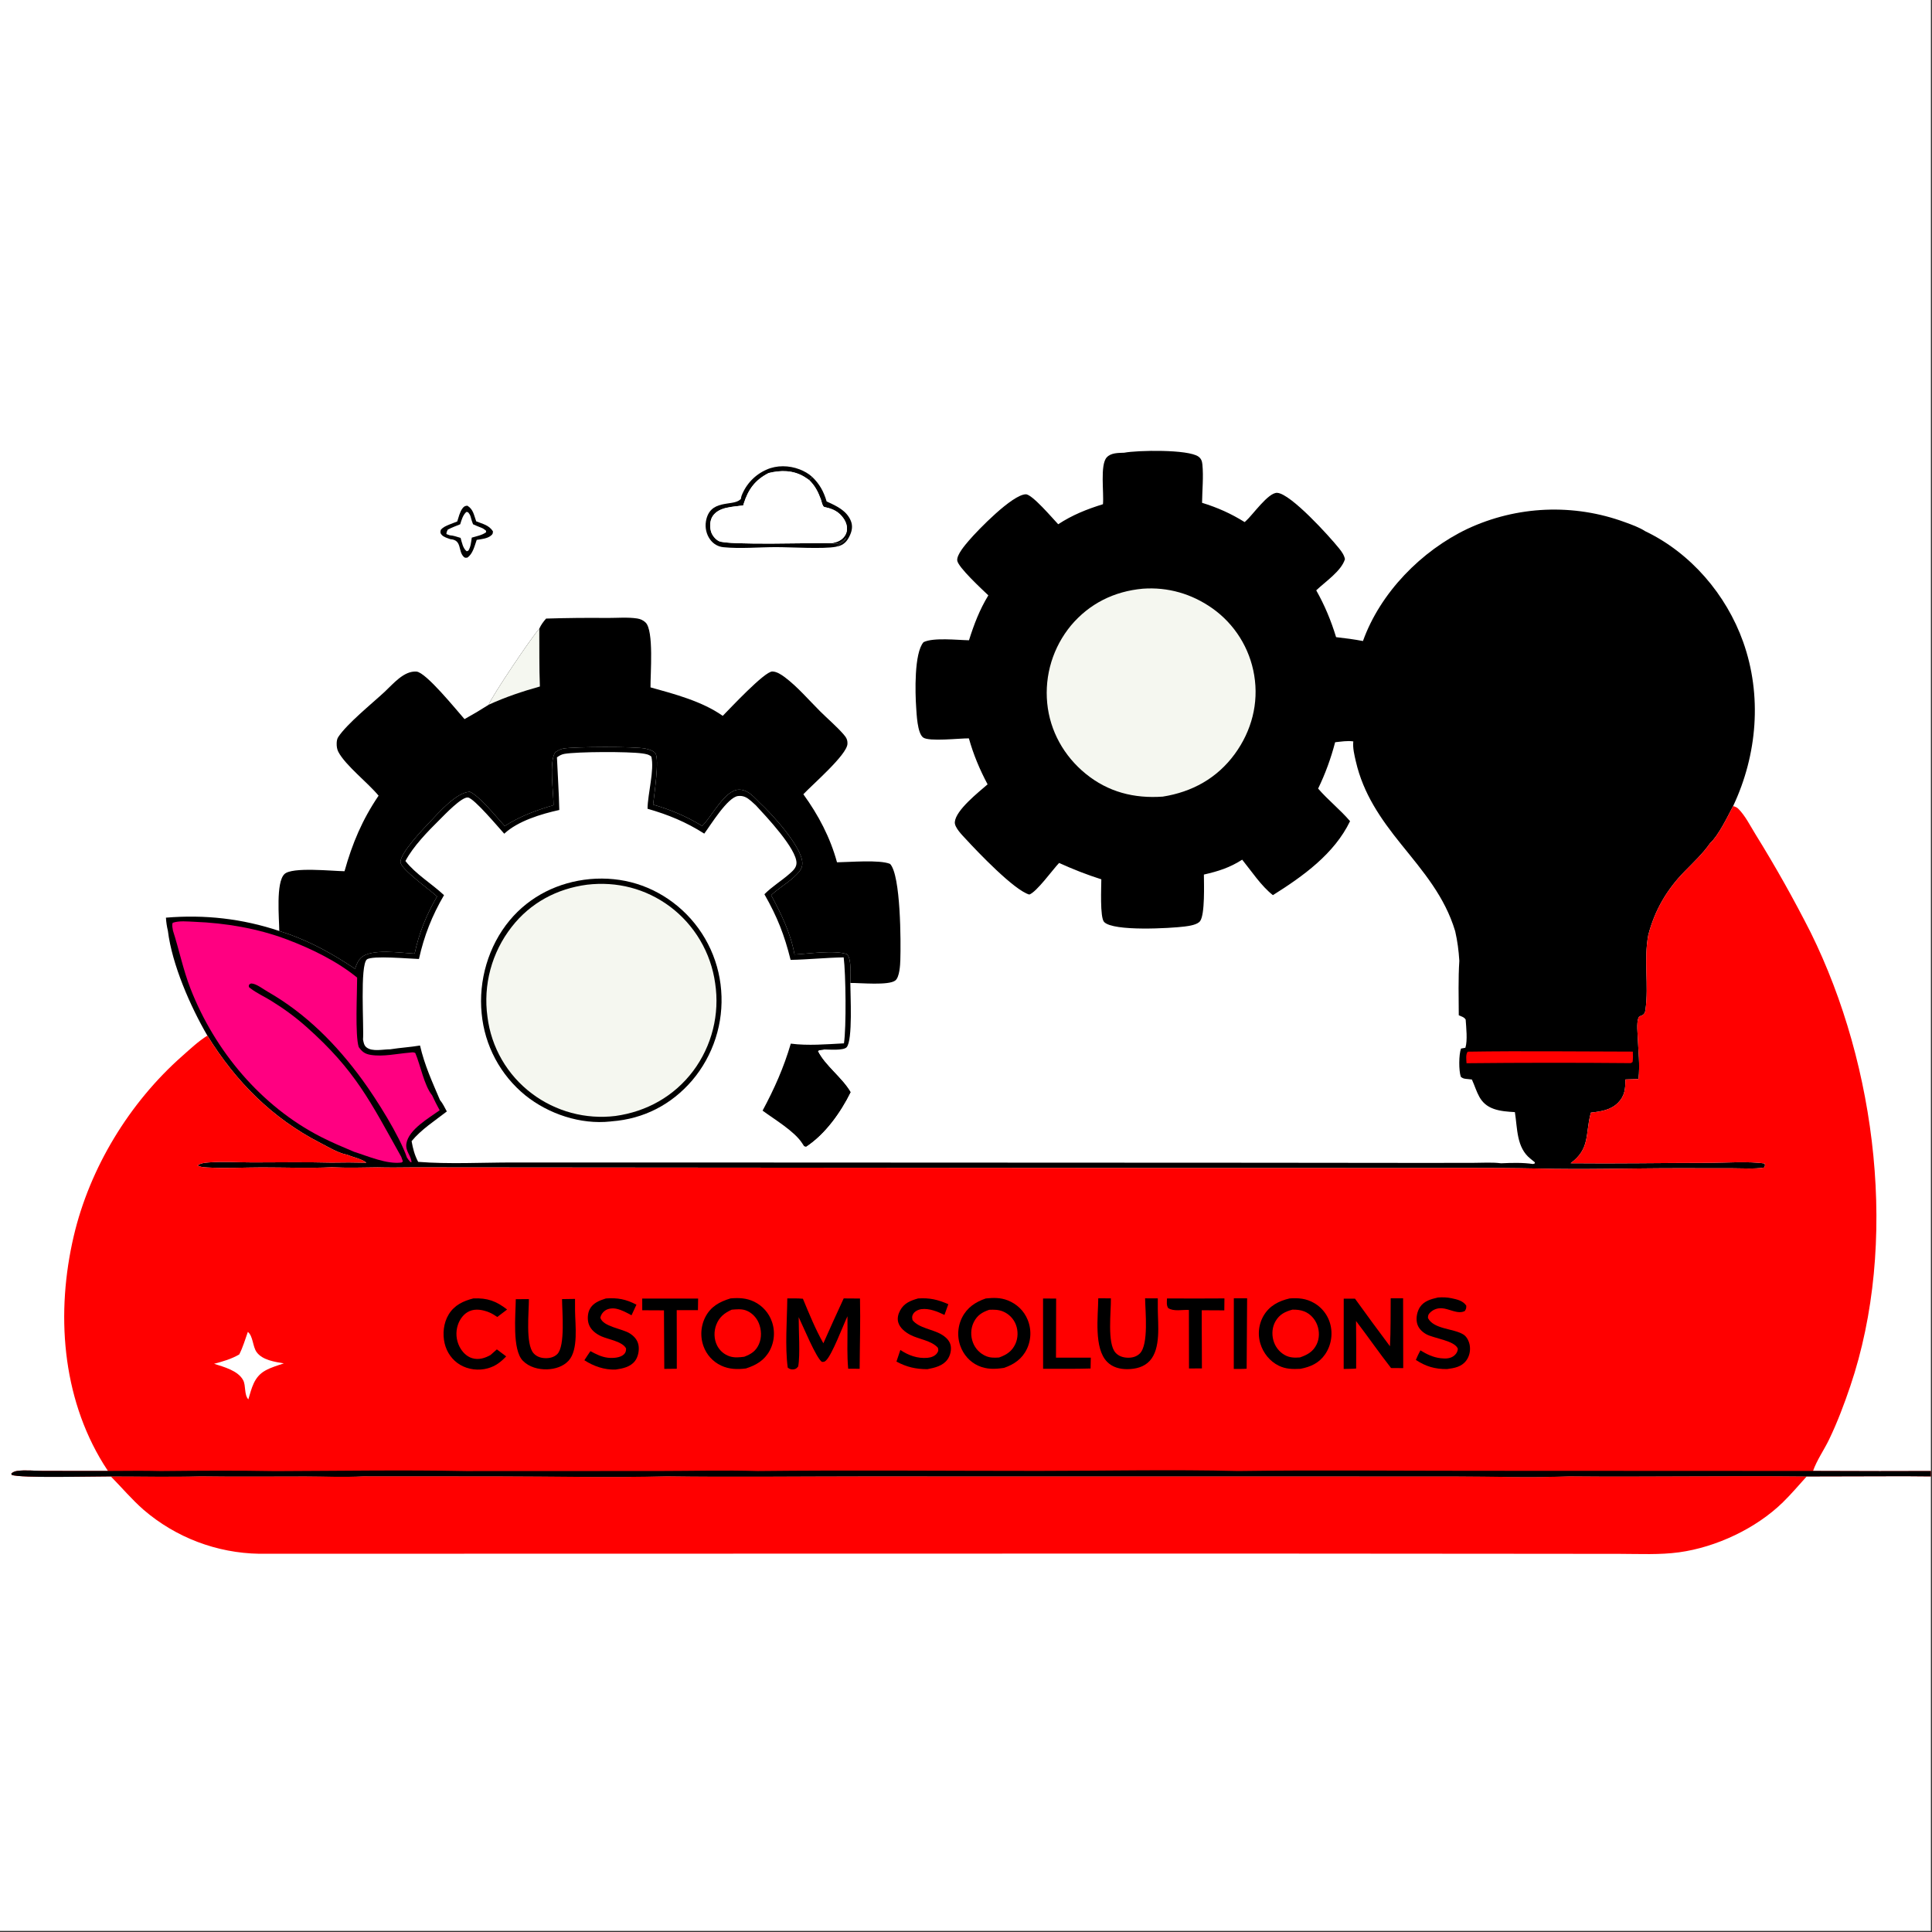 <?xml version="1.0" encoding="utf-8" ?>
<svg xmlns="http://www.w3.org/2000/svg" xmlns:xlink="http://www.w3.org/1999/xlink" width="250" height="250">
	<rect width="100%" height="100%" fill="#333333" stroke="none"/>
	<path fill="white" transform="scale(0.244 0.244)" d="M0 0L1024 0L1024 780.127L1024 782.967L1024 1024L0 1024L0 0Z"/>
	<path transform="scale(0.244 0.244)" d="M430.706 252.895C434.678 256.726 436.83 260.642 438.374 265.921C438.543 266.001 438.71 266.084 438.88 266.161C443.765 268.388 449.043 270.86 451.225 276.238C452.282 278.846 451.896 281.346 450.75 283.85C449.568 286.432 448.156 288.396 445.415 289.409C444.712 289.668 444.005 289.856 443.265 289.973C445.118 288.723 448.009 287.181 448.903 285.101C448.193 285.843 447.456 286.508 446.623 287.109C445.193 288.14 444.028 288.601 442.234 288.25C441.905 288.185 441.579 288.106 441.252 288.034C442.813 287.69 444.35 287.329 445.71 286.443C447.407 285.337 448.686 283.663 449.065 281.652C449.5 279.341 448.718 276.952 447.428 275.043C445.075 271.565 441.94 269.911 437.92 269.06C437.224 268.94 436.856 268.882 436.469 268.217C435.902 267.245 435.681 265.785 435.274 264.696C433.795 260.736 432.228 257.627 429.168 254.638L430.706 252.895Z"/>
	<path fill="#010101" transform="scale(0.244 0.244)" d="M406.489 249.072C411.951 246.606 418.464 246.782 424.015 248.901C426.379 249.803 428.832 251.17 430.706 252.895L429.168 254.638C428.273 253.985 427.367 253.332 426.411 252.771C420.458 249.284 414.094 249.29 407.617 250.873C400.496 254.525 396.846 259.471 394.442 267.038Q394.285 267.536 394.144 268.038C388.857 268.85 381.371 268.691 377.992 273.682C376.468 275.933 376.354 279.172 377.036 281.734C377.584 283.796 379.334 286 381.253 286.96C385.938 289.306 432.685 287.767 441.252 288.034C441.579 288.106 441.905 288.185 442.234 288.25C444.028 288.601 445.193 288.14 446.623 287.109C447.456 286.508 448.193 285.843 448.903 285.101C448.009 287.181 445.118 288.723 443.265 289.973C436.594 291.243 419.5 290.149 411.423 290.157C402.346 290.166 392.671 291.096 383.687 290.201C380.796 289.913 378.399 288.523 376.658 286.197C374.619 283.473 373.814 279.858 374.372 276.514C376.367 264.554 388.285 268.568 392.379 265.076C392.567 264.916 392.742 264.741 392.923 264.573C392.98 263.941 393.119 263.3 393.356 262.711Q393.578 262.146 393.827 261.592Q394.077 261.039 394.353 260.498Q394.629 259.957 394.932 259.43Q395.234 258.904 395.562 258.393Q395.89 257.882 396.243 257.387Q396.595 256.893 396.972 256.416Q397.348 255.94 397.747 255.482Q398.147 255.024 398.568 254.587Q398.989 254.15 399.431 253.733Q399.873 253.317 400.335 252.923Q400.797 252.529 401.278 252.158Q401.759 251.787 402.257 251.44Q402.755 251.093 403.27 250.771Q403.785 250.449 404.315 250.152Q404.845 249.856 405.389 249.585Q405.933 249.315 406.489 249.072Z"/>
	<path transform="scale(0.244 0.244)" d="M242.487 276.546C243.192 274.366 243.858 271.483 245.236 269.644C246.052 268.555 246.527 268.313 247.845 268.178C251.041 270.089 251.325 273.225 252.54 276.468C256.001 277.889 259.272 278.437 261.417 281.76C261.35 282.877 261.404 283.111 260.523 283.912C258.627 285.635 255.253 285.93 252.808 286.309C251.686 289.475 250.772 293.772 247.835 295.723C247.146 295.753 246.693 295.953 246.124 295.468C242.707 292.557 245.262 286.364 238.92 285.96C237.435 285.427 235.275 284.86 234.211 283.609C233.357 282.606 233.508 282.154 233.764 281.007C235.029 279.487 236.485 278.96 238.272 278.191L242.487 276.546Z"/>
	<path fill="white" transform="scale(0.244 0.244)" d="M244.057 278.038C244.793 275.65 245.452 273.266 247.295 271.493L248.177 271.619C248.958 272.538 249.381 273.1 249.658 274.286C249.963 275.586 250.386 276.774 250.862 278.02C252.239 278.648 253.595 279.259 255.02 279.771C256.126 280.169 256.819 280.669 257.726 281.407L257.807 282.252C255.62 283.877 252.768 284.341 250.188 285.121C249.833 287.524 249.684 289.885 248.411 292.002L247.514 292.35C245.493 290.86 244.938 287.585 244.266 285.254C242.424 284.727 240.424 283.958 238.506 283.873L236.739 283.227C236.778 282.208 237.018 281.779 237.451 280.877C239.555 279.762 241.853 278.94 244.057 278.038Z"/>
	<path fill="white" transform="scale(0.244 0.244)" d="M407.617 250.873C414.094 249.29 420.458 249.284 426.411 252.771C427.367 253.332 428.273 253.985 429.168 254.638C432.228 257.627 433.795 260.736 435.274 264.696C435.681 265.785 435.902 267.245 436.469 268.217C436.856 268.882 437.224 268.94 437.92 269.06C441.94 269.911 445.075 271.565 447.428 275.043C448.718 276.952 449.5 279.341 449.065 281.652C448.686 283.663 447.407 285.337 445.71 286.443C444.35 287.329 442.813 287.69 441.252 288.034C432.685 287.767 385.938 289.306 381.253 286.96C379.334 286 377.584 283.796 377.036 281.734C376.354 279.172 376.468 275.933 377.992 273.682C381.371 268.691 388.857 268.85 394.144 268.038Q394.285 267.536 394.442 267.038C396.846 259.471 400.496 254.525 407.617 250.873Z"/>
	<path transform="scale(0.244 0.244)" d="M312.829 466.204C329.987 464.682 346.14 469.583 359.418 480.586Q360.657 481.618 361.844 482.711Q363.03 483.804 364.16 484.955Q365.29 486.106 366.361 487.312Q367.433 488.517 368.442 489.775Q369.452 491.033 370.397 492.34Q371.343 493.647 372.222 494.999Q373.101 496.351 373.911 497.746Q374.722 499.141 375.461 500.574Q376.201 502.007 376.868 503.476Q377.535 504.944 378.128 506.444Q378.721 507.944 379.238 509.472Q379.756 511 380.196 512.552Q380.636 514.103 380.998 515.675Q381.36 517.247 381.644 518.835Q381.927 520.423 382.13 522.023Q382.334 523.623 382.457 525.231Q382.584 526.836 382.633 528.446Q382.682 530.056 382.652 531.666Q382.622 533.276 382.513 534.883Q382.404 536.489 382.217 538.089Q382.03 539.688 381.765 541.277Q381.5 542.865 381.157 544.438Q380.815 546.012 380.396 547.567Q379.977 549.122 379.482 550.654Q378.988 552.187 378.419 553.693Q377.85 555.2 377.208 556.677Q376.567 558.154 375.853 559.598Q375.14 561.042 374.357 562.449Q373.574 563.856 372.723 565.223Q371.873 566.591 370.956 567.915Q370.039 569.239 369.059 570.516Q368.079 571.794 367.037 573.022C355.97 585.877 341.362 593.373 324.452 594.667L323.72 594.753C307.907 596.473 290.891 590.786 278.606 580.895Q277.382 579.9 276.208 578.846Q275.035 577.791 273.915 576.68Q272.796 575.568 271.733 574.402Q270.67 573.237 269.666 572.019Q268.662 570.802 267.72 569.537Q266.778 568.271 265.9 566.961Q265.022 565.65 264.21 564.297Q263.398 562.944 262.655 561.553Q261.911 560.162 261.238 558.735Q260.564 557.308 259.963 555.85Q259.361 554.392 258.832 552.905Q258.304 551.419 257.85 549.908Q257.395 548.397 257.017 546.865Q256.639 545.334 256.337 543.785Q256.035 542.237 255.81 540.675Q255.586 539.114 255.439 537.543C253.689 520.052 258.993 501.682 270.263 488.117C281.005 475.187 296.231 467.78 312.829 466.204Z"/>
	<path fill="#F5F7F0" transform="scale(0.244 0.244)" d="M311.319 469.181C327.171 467.325 342.44 471.238 355.284 480.757Q356.495 481.666 357.66 482.633Q358.824 483.6 359.94 484.624Q361.056 485.647 362.12 486.725Q363.183 487.802 364.193 488.93Q365.203 490.058 366.155 491.235Q367.108 492.411 368.002 493.634Q368.896 494.856 369.728 496.12Q370.56 497.385 371.33 498.689Q372.099 499.993 372.803 501.333Q373.507 502.674 374.144 504.047Q374.781 505.42 375.35 506.824Q375.919 508.227 376.418 509.656Q376.917 511.085 377.345 512.538Q377.773 513.99 378.129 515.461Q378.485 516.933 378.768 518.42Q379.051 519.908 379.261 521.407Q379.493 522.931 379.648 524.465Q379.804 525.998 379.884 527.538Q379.963 529.077 379.967 530.619Q379.97 532.16 379.897 533.7Q379.824 535.24 379.675 536.774Q379.525 538.309 379.3 539.834Q379.075 541.359 378.775 542.871Q378.474 544.383 378.099 545.878Q377.724 547.373 377.276 548.848Q376.827 550.323 376.306 551.774Q375.785 553.224 375.193 554.648Q374.601 556.071 373.939 557.463Q373.277 558.855 372.547 560.213Q371.816 561.57 371.02 562.89Q370.223 564.21 369.362 565.489Q368.501 566.768 367.578 568.002C357.465 581.42 342.874 589.555 326.351 591.83Q324.892 592.007 323.427 592.114Q321.962 592.221 320.493 592.258Q319.024 592.294 317.555 592.26Q316.086 592.227 314.621 592.123Q313.155 592.019 311.696 591.845Q310.237 591.671 308.788 591.427Q307.339 591.183 305.904 590.87Q304.468 590.558 303.049 590.176Q301.63 589.795 300.231 589.347Q298.832 588.898 297.456 588.383Q296.08 587.868 294.73 587.287Q293.38 586.707 292.06 586.062Q290.739 585.418 289.451 584.711Q288.163 584.004 286.91 583.237Q285.658 582.469 284.443 581.642Q283.229 580.815 282.055 579.931Q280.848 579.024 279.689 578.058Q278.529 577.092 277.42 576.069Q276.31 575.046 275.253 573.969Q274.197 572.892 273.195 571.763Q272.194 570.633 271.25 569.456Q270.307 568.278 269.424 567.054Q268.541 565.83 267.72 564.563Q266.899 563.297 266.143 561.991Q265.387 560.685 264.698 559.342Q264.008 558 263.387 556.624Q262.766 555.249 262.214 553.844Q261.663 552.439 261.183 551.008Q260.703 549.578 260.295 548.124Q259.887 546.671 259.553 545.2Q259.218 543.728 258.958 542.241Q258.698 540.755 258.513 539.257Q258.294 537.689 258.155 536.112Q258.015 534.534 257.954 532.952Q257.894 531.37 257.912 529.787Q257.931 528.203 258.029 526.623Q258.127 525.043 258.304 523.469Q258.481 521.896 258.737 520.333Q258.993 518.771 259.326 517.223Q259.66 515.675 260.071 514.146Q260.481 512.617 260.968 511.11Q261.455 509.604 262.016 508.123Q262.578 506.643 263.213 505.192Q263.848 503.742 264.555 502.325Q265.262 500.908 266.039 499.529Q266.816 498.149 267.662 496.81Q268.507 495.471 269.418 494.177Q270.329 492.882 271.304 491.634C281.25 478.783 295.346 471.296 311.319 469.181Z"/>
	<path transform="scale(0.244 0.244)" d="M289.603 328.05Q305.878 327.544 322.16 327.716C327.225 327.723 332.93 327.23 337.92 327.995C339.618 328.255 341.121 328.934 342.364 330.129C346.837 334.427 344.887 357.507 344.98 364.531C357.764 368.074 372.367 371.937 383.29 379.631C387.119 375.774 405.502 356.011 409.609 356.104C411.927 356.157 414.379 357.774 416.169 359.116C422.903 364.162 428.869 371.172 434.828 377.118C438.939 381.219 443.553 385.095 447.368 389.457C448.798 391.091 449.526 392.311 449.421 394.527C449.145 400.347 430.78 416.123 426.043 421.217C434.014 432.214 440.302 444.141 443.883 457.304C450.229 457.242 466.558 455.804 472.044 458.157C477.727 464.22 477.774 499.501 477.471 509.118C477.385 511.841 477.048 518.128 474.865 519.932C471.423 522.777 456.123 521.206 450.949 521.29C450.923 517.66 451.805 508.783 449.177 506.038C442.656 503.737 428.492 505.805 421.347 506.214C419.365 494.851 414.31 484.786 408.955 474.72C413.23 470.766 418.491 467.872 422.56 463.683C424.374 461.816 425.654 460.074 425.486 457.376C424.943 448.66 409.225 431.469 402.53 425.346C402.292 425.081 402.05 424.819 401.8 424.565C399.071 421.803 395.969 418.635 391.773 418.768C384.545 418.997 377.695 432.506 372.898 437.481L372.375 438.017C363.921 432.877 355.821 429.472 346.368 426.698C346.817 422.214 349.869 402.272 347.511 399.405C346.413 398.071 343.999 397.384 342.396 397.024C337.048 395.826 304.622 395.986 298.808 396.966C297.193 397.238 295.864 398.057 294.494 398.911C291.038 403.88 293.599 420.4 293.551 427.001C284.412 429.668 275.724 432.907 267.657 438.059C263.543 433.623 254.291 422.07 249.176 419.918C242.094 420.112 232.757 430.876 227.929 435.942C224.415 439.629 211.947 452.694 212.41 457.339C212.786 461.124 228.493 472.282 231.784 475.435C226.131 485.11 222.235 494.75 219.895 505.725C212.605 505.392 196.796 502.836 191.442 507.932C189.802 509.492 188.995 511.692 188.267 513.779C177.177 506.353 165.941 500.025 153.331 495.468L148.108 493.72C148.048 486.861 146.228 468.017 150.844 463.548C154.884 459.636 176.183 461.96 182.707 462.033C186.818 447.312 192.131 434.691 200.775 421.966C195.222 415.211 183.17 405.887 179.432 398.732C178.697 397.327 178.503 395.688 178.548 394.121C178.581 392.985 178.751 391.82 179.388 390.852C184.024 383.819 197.162 373.211 203.856 367.018C208.395 362.819 214.179 355.633 220.891 356.162C225.952 356.561 242.135 376.63 246.343 381.371Q252.87 377.768 259.152 373.752C260.951 369.056 281.773 338.125 286 333.405C286.949 331.308 288.096 329.781 289.603 328.05Z"/>
	<path fill="#F5F7F0" transform="scale(0.244 0.244)" d="M259.152 373.752C260.951 369.056 281.773 338.125 286 333.405C286.084 343.604 285.904 353.885 286.318 364.072C277.004 366.666 267.949 369.706 259.152 373.752Z"/>
	<path fill="red" transform="scale(0.244 0.244)" d="M263.56 782.921C293.584 782.932 323.819 783.724 353.818 782.888C387.909 783.369 422.06 782.942 456.157 782.934L646.942 782.95L771.169 782.974C791.406 782.968 811.998 783.799 832.196 782.894C874.177 783.292 916.175 782.519 958.153 782.981C953.963 787.589 949.944 792.38 945.484 796.732C931.27 810.606 910.099 820.532 890.472 823.224C880.23 824.629 869.542 824.074 859.218 824.054L813.798 824.011L655.797 823.897L137.44 823.997Q135.35 823.962 133.264 823.837Q131.178 823.712 129.099 823.496Q127.021 823.281 124.953 822.976Q122.886 822.67 120.833 822.276Q118.781 821.881 116.748 821.398Q114.715 820.915 112.704 820.345Q110.694 819.774 108.71 819.117Q106.726 818.46 104.772 817.717Q102.819 816.975 100.899 816.148Q98.98 815.322 97.098 814.413Q95.216 813.504 93.375 812.515Q91.534 811.526 89.738 810.457Q87.941 809.389 86.193 808.244Q84.445 807.099 82.748 805.88Q81.051 804.66 79.408 803.368Q77.765 802.076 76.18 800.714C69.905 795.219 64.593 788.898 58.761 782.968C74.57 782.959 90.496 783.37 106.289 782.884C124.836 783.138 143.405 782.962 161.954 782.956C172.078 782.952 182.603 783.537 192.684 782.881L263.56 782.921Z"/>
	<path transform="scale(0.244 0.244)" d="M596.194 240.088C603.302 238.724 630.063 238.247 635.529 242.127C636.999 243.17 637.485 244.546 637.656 246.273C638.312 252.891 637.557 259.99 637.486 266.649C645.722 269.186 652.731 272.312 660.058 276.868L660.633 276.375C664.257 273.235 672.608 261.046 677.369 261.368C684.567 261.856 704.98 284.386 710.163 290.839C711.536 292.549 712.838 294.347 713.263 296.53C711.332 302.895 702.757 308.522 698.034 313.074C702.55 321.09 705.883 329.1 708.563 337.898C713.359 338.428 718.069 339.049 722.813 339.958C732.001 314.32 753.784 292.087 778.241 280.451Q779.455 279.884 780.683 279.346Q781.911 278.809 783.152 278.303Q784.393 277.796 785.646 277.32Q786.899 276.844 788.164 276.399Q789.428 275.954 790.703 275.541Q791.978 275.127 793.263 274.745Q794.547 274.363 795.841 274.013Q797.135 273.663 798.437 273.345Q799.739 273.027 801.049 272.741Q802.358 272.455 803.675 272.202Q804.991 271.948 806.313 271.727Q807.635 271.506 808.962 271.318Q810.289 271.13 811.62 270.974Q812.952 270.819 814.286 270.697Q815.621 270.574 816.958 270.484Q818.296 270.395 819.635 270.338Q820.974 270.282 822.314 270.258Q823.655 270.235 824.995 270.245Q826.335 270.254 827.675 270.297Q829.015 270.34 830.353 270.415Q831.691 270.491 833.027 270.6Q834.363 270.708 835.696 270.85Q837.029 270.992 838.358 271.166Q839.687 271.341 841.011 271.548Q842.335 271.755 843.654 271.995Q844.972 272.235 846.285 272.507Q847.597 272.78 848.903 273.084Q850.208 273.389 851.505 273.726Q852.803 274.062 854.091 274.431Q855.38 274.8 856.659 275.2Q857.938 275.6 859.207 276.032Q860.476 276.464 861.734 276.927C865.226 278.199 869.363 279.67 872.475 281.702C896.627 293.223 915.485 315.287 924.424 340.357C934.572 368.815 931.947 400.289 919.129 427.464C916.261 432.891 911.329 443.158 906.938 447.125C903.019 452.722 898.198 457.233 893.434 462.085C883.974 471.721 877.513 482.772 874.139 495.861C871.643 508.922 874.435 522.252 872.675 535.231C872.515 536.409 872.359 537.484 871.332 538.178C870.627 538.654 870.253 538.816 869.446 538.978C867.731 540.808 868.429 546.99 868.519 549.527C868.788 557.078 869.804 564.69 868.928 572.235L861.992 572.475C862.018 577.255 861.696 581.219 858.089 584.822C854.158 588.747 848.942 589.47 843.703 590.046C843.645 590.255 843.585 590.464 843.53 590.674C840.718 601.412 843.307 609.302 832.923 616.896C857.202 617.163 881.521 616.708 905.806 616.696C914.542 616.692 927.584 615.739 935.861 617.046C936.048 618.279 936.167 618.248 935.44 619.238C930.079 619.996 924.369 619.585 918.948 619.573L890.57 619.54C865.346 619.519 839.972 620.364 814.773 619.695C790.631 619.208 766.431 619.473 742.281 619.446L607.639 619.416L218.989 619.097C212.73 619.147 206.466 619.259 200.208 619.081C192.143 619.214 183.997 619.41 175.939 619.039C163.68 619.612 151.193 619.113 138.909 619.116C129.276 619.119 119.334 619.72 109.732 619.135C108.045 619.032 106.192 618.981 104.748 618.033C106.533 616.809 108.589 616.625 110.698 616.462C118.221 615.879 126.262 616.458 133.837 616.458C147.766 616.459 161.75 616.195 175.672 616.562Q184.989 616.366 194.304 616.613C191.886 614.571 186.932 613.666 183.904 612.298C183.672 612.27 183.436 612.268 183.209 612.214C178.771 611.159 173.908 608.195 169.857 606.114C144.228 592.949 125.017 573.545 109.979 549.225C100.992 533.807 91.224 511.547 89.039 493.649C88.464 491.273 88.153 489.095 87.997 486.66C108.562 484.945 128.505 487.161 148.108 493.72L153.331 495.468C165.941 500.025 177.177 506.353 188.267 513.779C188.995 511.692 189.802 509.492 191.442 507.932C196.796 502.836 212.605 505.392 219.895 505.725C222.235 494.75 226.131 485.11 231.784 475.435C228.493 472.282 212.786 461.124 212.41 457.339C211.947 452.694 224.415 439.629 227.929 435.942C232.757 430.876 242.094 420.112 249.176 419.918C254.291 422.07 263.543 433.623 267.657 438.059C275.724 432.907 284.412 429.668 293.551 427.001C293.599 420.4 291.038 403.88 294.494 398.911C295.864 398.057 297.193 397.238 298.808 396.966C304.622 395.986 337.048 395.826 342.396 397.024C343.999 397.384 346.413 398.071 347.511 399.405C349.869 402.272 346.817 422.214 346.368 426.698C355.821 429.472 363.921 432.877 372.375 438.017L372.898 437.481C377.695 432.506 384.545 418.997 391.773 418.768C395.969 418.635 399.071 421.803 401.8 424.565C402.05 424.819 402.292 425.081 402.53 425.346C409.225 431.469 424.943 448.66 425.486 457.376C425.654 460.074 424.374 461.816 422.56 463.683C418.491 467.872 413.23 470.766 408.955 474.72C414.31 484.786 419.365 494.851 421.347 506.214C428.492 505.805 442.656 503.737 449.177 506.038C451.805 508.783 450.923 517.66 450.949 521.29C450.956 527.329 452.309 551.746 448.998 555.375C447.291 557.246 439.667 556.572 437.12 556.557C436.242 556.701 434.205 556.743 433.699 557.409C437.378 564.997 446.565 571.458 451.061 579.202C445.767 589.93 437.538 601.536 427.374 608.139L426.433 607.828C426.063 607.252 425.678 606.691 425.301 606.119C421.125 599.791 410.703 593.639 404.42 588.997C410.698 577.286 415.62 566.252 419.379 553.466C428.467 554.66 438.416 553.793 447.569 553.313C448.862 544.91 448.561 516.44 447.428 507.719C438.048 507.874 428.673 508.867 419.282 509.053C415.921 495.629 412.23 486.282 405.388 474.243C409.475 470.108 414.426 467.177 418.753 463.354C420.478 461.83 422.362 460.193 422.402 457.725C422.524 450.136 406.312 432.986 400.828 427.06Q399.601 425.9 398.324 424.795C396.194 422.979 394.285 421.8 391.387 422.155C385.826 422.837 376.984 437.397 373.49 442.093C363.755 435.891 354.427 432.072 343.401 428.901C343.486 421.054 347.151 408.25 345.417 401.248C344.071 400.04 342.276 399.81 340.539 399.562C333.267 398.524 306.09 398.606 299.303 399.805C297.754 400.078 296.619 400.742 295.364 401.658C295.746 410.949 296.412 420.259 296.61 429.552C287.128 431.642 274.673 435.354 267.413 442.142C264.373 438.822 251.521 423.449 248.216 422.939C244.925 422.43 235.861 432.019 233.197 434.656C226.832 440.958 219.206 448.734 215.01 456.62C220.472 463.616 228.966 468.629 235.474 474.719C229.088 485.667 224.938 496.205 222.179 508.575C217.423 508.477 197.422 506.628 194.595 508.793C190.792 511.706 193.062 544.577 192.522 551.279C192.828 552.808 193.036 554.394 194.339 555.432C197.441 557.905 203.236 556.442 206.966 556.472C212.204 555.631 217.527 555.345 222.75 554.467C225.106 564.791 229.225 573.737 233.341 583.404C234.831 585.169 235.859 587.409 236.968 589.431C230.586 594.39 223.46 598.92 218.282 605.187C218.983 609.157 219.868 612.557 221.768 616.159C238.063 617.45 255.516 616.492 271.907 616.493L367.514 616.498L665.361 616.629L756.217 616.723L781.798 616.681C786.437 616.668 791.455 616.323 796.043 616.923C801.561 616.669 807.555 616.494 813.024 617.31L813.977 616.97L813.964 616.399C813.182 615.769 812.414 615.12 811.629 614.495C804.167 608.552 804.773 598.453 803.385 589.79C799.663 589.566 795.714 589.324 792.179 588.065C784.292 585.254 783.582 579.09 780.585 572.497L778.635 572.276C777.035 572.111 775.992 572.165 774.707 571.045C773.572 567.699 773.635 559.35 774.801 556.082C775.588 555.968 776.356 555.831 777.132 555.661C778.358 551.862 777.545 544.73 777.28 540.698C776.466 539.372 775.015 539.057 773.623 538.414C773.579 528.825 773.303 519.113 773.918 509.541C773.592 504.177 772.925 499.092 771.726 493.845C766.202 475.468 754.807 462.294 743.034 447.688C732.21 434.258 722.984 420.938 719.044 403.807C718.268 400.435 717.319 396.655 717.692 393.193C714.548 392.718 711.203 393.305 708.059 393.628C705.795 402.241 702.907 410.202 699.037 418.207C704.298 424.3 710.711 429.337 715.97 435.488C707.604 452.851 690.942 464.746 675.063 474.718C668.877 469.904 663.715 462.025 658.764 455.91C652.173 460.147 646.083 462.068 638.454 463.801C638.482 468.821 639.066 484.741 636.482 488.431C635.065 490.453 630.565 491.061 628.209 491.36C620.845 492.292 590.443 494.081 585.544 488.952C583.256 486.557 584.055 470.393 584.062 466.321C576.349 463.878 569.032 460.979 561.669 457.646C558.272 461.183 549.769 473.061 545.86 474.405C537.865 472.14 518.489 451.8 512.308 445.087C510.416 443.033 506.124 438.839 506.362 435.958C506.886 429.594 518.983 420.12 523.75 415.959C519.532 408.052 516.255 400.208 513.824 391.573C509.185 391.489 492.578 393.448 489.531 391.088C486.476 388.721 486.121 378.776 485.872 375.205C485.341 367.572 484.727 346.325 489.778 340.555C494.966 337.974 507.883 339.453 513.876 339.554C516.586 331.006 519.469 323.421 524.138 315.734C520.977 312.69 508.022 300.787 507.648 297.231C507.329 294.196 511.822 289.03 513.716 286.804C518.615 281.048 536.866 262.273 544.014 262.138C547.368 262.074 558.207 274.902 561.193 278.026C568.725 273.086 576.377 270.046 584.926 267.395C585.513 261.398 583.298 246.542 586.915 242.58C589.215 240.061 593.042 240.221 596.194 240.088Z"/>
	<path fill="red" transform="scale(0.244 0.244)" d="M778.37 557.727C807.537 557.276 836.767 557.669 865.939 557.696C866.028 559.581 866.07 561.321 865.815 563.195L864.899 563.808Q821.316 563.415 777.734 563.856C777.651 561.992 777.198 559.198 778.37 557.727Z"/>
	<path transform="scale(0.244 0.244)" d="M790.675 412.099C790.793 412.095 790.911 412.087 791.029 412.086C795.836 412.042 800.436 412.922 803.887 416.53C808.912 421.783 808.573 428.97 808.516 435.691L797.625 435.613C793.131 435.674 787.745 436.359 783.684 434.141C781.057 432.706 778.959 430.586 778.201 427.627C777.385 424.443 778.226 420.958 780.05 418.274C782.712 414.359 786.165 412.894 790.675 412.099Z"/>
	<path transform="scale(0.244 0.244)" d="M849.599 412.082Q850.572 411.978 851.548 411.919C856.06 411.627 860.131 412.531 863.541 415.672Q864.036 416.124 864.485 416.623Q864.933 417.122 865.33 417.662Q865.727 418.203 866.068 418.78Q866.41 419.357 866.693 419.965Q866.975 420.573 867.197 421.206Q867.418 421.839 867.576 422.491Q867.734 423.143 867.827 423.807Q867.919 424.471 867.946 425.141C868.045 427.841 867.227 430.498 865.325 432.459C862.79 435.072 859.885 435.56 856.391 435.692L837.119 435.663C837.077 430.788 836.863 425.472 838.928 420.944C841.077 416.23 844.918 413.824 849.599 412.082Z"/>
	<path transform="scale(0.244 0.244)" d="M421.244 556.764C426.516 556.543 431.841 556.614 437.12 556.557C436.242 556.701 434.205 556.743 433.699 557.409C437.378 564.997 446.565 571.458 451.061 579.202C445.767 589.93 437.538 601.536 427.374 608.139C427.397 607.378 427.444 606.61 427.385 605.849C426.944 600.189 412.726 591.655 408.308 588.102C413.655 576.856 417.772 569.079 421.244 556.764Z"/>
	<path transform="scale(0.244 0.244)" d="M811.634 438.973C818.913 438.651 826.292 438.921 833.582 438.951C834.937 444.361 833.977 461.975 833.971 468.545L834.06 537.096C826.82 536.914 818.914 537.877 811.79 536.716L811.634 438.973Z"/>
	<path fill="#FF0081" transform="scale(0.244 0.244)" d="M91.735 493.568C91.564 492.234 91.016 490.563 91.623 489.362C95.112 488.191 99.374 488.705 103.019 488.846C119.644 489.485 136.594 492.341 152.225 498.235C164.996 503.065 178.737 509.727 189.404 518.449C189.408 526.625 188.239 549.044 190.242 555.28C192.076 557.84 193.547 558.948 196.695 559.451C203.179 560.487 210.51 558.806 217.04 558.261C218.286 558.146 219.14 557.82 220.251 558.461C222.979 564.873 224.957 575.715 229.169 580.884Q231.028 584.915 233.166 588.806C227.471 592.928 216.687 599.018 215.515 606.501C214.882 610.545 218.094 612.832 218.229 616.364L217.656 616.277C216.947 615.53 216.395 614.761 215.821 613.908C211.782 602.187 199.719 583.035 192.114 572.616C178.401 553.83 162.256 537.539 141.943 525.905C139.639 524.586 136.061 521.78 133.52 521.585C132.737 521.524 132.579 521.872 132.017 522.321C131.844 523.671 131.982 523.479 133.014 524.27C136.178 526.694 140.162 528.506 143.578 530.604C150.385 534.787 156.635 539.348 162.598 544.655C188.597 567.794 196.335 584.068 212.808 613.529L213.671 615.959L212.969 616.508C205.268 617.593 195.08 613.136 187.809 610.845C181.84 608.334 175.873 605.825 170.106 602.87C138.4 586.623 113.818 557.193 100.974 524.162C97.076 514.138 95.025 503.749 91.735 493.568Z"/>
	<path transform="scale(0.244 0.244)" d="M726.14 340.085L727.321 337.32Q727.842 336.116 728.392 334.925Q728.943 333.734 729.523 332.557Q730.103 331.38 730.712 330.218Q731.321 329.056 731.959 327.909Q732.596 326.762 733.262 325.632Q733.928 324.501 734.622 323.387Q735.316 322.274 736.037 321.177Q736.758 320.081 737.506 319.003Q738.254 317.925 739.029 316.866Q739.803 315.807 740.604 314.768Q741.405 313.728 742.231 312.709Q743.057 311.69 743.908 310.691Q744.76 309.693 745.635 308.716Q746.511 307.739 747.411 306.783Q748.311 305.828 749.234 304.896Q750.157 303.964 751.103 303.054Q752.049 302.145 753.017 301.259Q753.985 300.374 754.975 299.513Q755.965 298.651 756.976 297.815Q757.987 296.979 759.018 296.168Q760.049 295.357 761.101 294.571Q762.152 293.786 763.222 293.027Q764.292 292.268 765.381 291.536Q766.47 290.804 767.577 290.099Q768.683 289.394 769.807 288.717Q770.931 288.04 772.071 287.39Q773.212 286.741 774.368 286.121Q775.524 285.5 776.695 284.908Q777.866 284.316 779.051 283.754Q780.236 283.191 781.435 282.658Q782.634 282.125 783.846 281.622Q785.058 281.119 786.282 280.646C816.113 268.911 843.622 272.42 872.423 284.827L872.992 285.243C877.135 288.236 881.796 290.312 885.922 293.489C906.868 309.612 921.373 331.919 925.767 358.174C931.078 389.902 922.421 420.15 903.864 445.993L902.536 447.83C887.577 464.655 872.032 477.743 870.308 502.066C869.028 510.425 871.843 530.6 869.213 536.232C868.202 536.699 867.462 536.79 866.355 536.848Q851.855 536.857 837.357 537.06Q836.854 487.97 836.917 438.878C844.218 438.968 859.686 440.54 865.44 436.507C868.688 434.23 870.584 430.664 871.084 426.776C871.631 422.511 870.493 418.364 867.719 415.061C864.57 411.311 859.704 409.172 854.885 408.736Q854.397 408.691 853.908 408.669Q853.419 408.648 852.929 408.652Q852.44 408.655 851.951 408.683Q851.462 408.711 850.975 408.763Q850.488 408.815 850.004 408.891Q849.52 408.967 849.041 409.068Q848.562 409.168 848.088 409.292Q847.614 409.416 847.147 409.564Q846.68 409.711 846.221 409.882Q845.762 410.053 845.312 410.246Q844.862 410.439 844.423 410.655Q843.983 410.87 843.555 411.108Q843.126 411.345 842.71 411.603Q842.294 411.861 841.891 412.14Q841.489 412.419 841.1 412.717Q840.712 413.016 840.339 413.333C833.04 419.64 834.428 427.172 833.802 435.697Q822.787 435.763 811.774 435.58C811.628 427.727 812.156 419.991 805.891 414.085C802.064 410.477 796.721 408.674 791.494 408.913C786.643 409.135 781.67 411.122 778.358 414.74Q777.875 415.257 777.448 415.822Q777.02 416.386 776.653 416.992Q776.286 417.597 775.984 418.237Q775.682 418.877 775.447 419.545Q775.212 420.213 775.047 420.902Q774.882 421.59 774.789 422.292Q774.696 422.994 774.676 423.701Q774.655 424.409 774.708 425.115C774.996 429.331 776.796 433.331 780.143 435.976C786.472 440.98 800.61 438.925 808.521 438.968L808.705 536.792C798.291 537.862 787.577 536.567 777.109 537.185C776.378 524.943 778.394 511.895 776.019 499.845C775.928 498.32 775.451 496.628 775.162 495.115C768.918 466.639 745.377 449.99 731.65 425.887C725.589 415.243 722.191 403.878 720.476 391.809C722.947 392.121 725.473 391.723 727.943 391.49C729.213 391.356 730.489 391.225 731.752 391.03C734.752 390.568 738.454 389.681 740.109 386.806C742.683 382.338 741.446 350.223 739.61 344.93C738.38 343.585 737.362 342.828 735.752 341.982L735.466 341.892C732.382 340.896 729.342 340.498 726.14 340.085Z"/>
	<path transform="scale(0.244 0.244)" d="M589.017 244.265C602.317 241.048 615.586 243.952 628.914 243.228C630.608 243.648 632.058 243.856 633.312 245.171C635.792 249.943 632.198 265.949 634.749 268.439C636.917 270.555 644.928 272.802 648.105 274.254C652.558 276.289 656.624 278.971 660.958 281.212C661.122 281.083 661.288 280.955 661.451 280.823C665.845 277.272 672.358 266.69 676.846 265.015C683.173 265.698 702.935 287.611 707.585 293.441Q708.73 294.882 709.723 296.431C705.07 302.383 698.828 306.472 693.933 312.047C698.511 321.781 702.625 330.734 705.656 341.112C710.44 341.656 715.492 342.497 720.294 342.499C724.417 343.303 734.202 343.939 736.817 347.437C737.294 348.075 737.686 348.768 737.789 349.571C738.061 351.686 737.598 354.132 737.526 356.272C737.344 361.613 737.136 367.791 737.93 373.08C737.899 376.097 737.853 379.058 738.221 382.06C737.864 383.158 737.532 384.335 736.705 385.185C732.782 389.216 712.072 389.759 705.784 390.435C703.808 394.59 702.751 399.398 701.211 403.75C699.388 408.899 697.147 413.91 694.993 418.926C699.833 425.076 706.29 430.466 711.956 435.863C702.511 450.948 690.193 461.227 675.237 470.495C669.819 464.579 665.066 457.92 659.928 451.738C651.479 456.319 644.263 458.917 634.879 460.867C634.912 469.544 635.051 478.156 634.114 486.802C620.88 489.313 600.93 490.046 588.046 486.721C587.286 479.076 587.603 471.204 587.498 463.517C583.403 461.954 579.138 460.863 575.031 459.328C570.127 457.495 565.4 455.206 560.666 452.981C555.331 458.465 550.78 464.801 545.622 470.485C534.515 462.869 516.034 446.868 509.439 435.052C513.651 428.95 522.603 422.078 528.203 416.733C526.624 412.736 524.114 408.924 522.304 404.991C519.795 399.54 518.156 393.78 516.502 388.028C508.168 387.607 499.699 388.682 491.315 388.565C488.616 374.871 487.708 356.662 491.825 343.175C499.969 342.592 508.244 343.306 516.429 342.918C518.43 338.025 519.801 332.878 521.833 327.978C523.704 323.469 526.262 319.334 528.786 315.171C523.318 308.945 516.856 303.497 511.15 297.449C515.759 287.203 533.519 269.875 543.941 265.853C550.099 270.743 554.933 277.088 560.748 282.375C570.725 276.437 577.467 273.383 588.603 269.96C589.405 261.428 588.062 252.774 589.017 244.265Z"/>
	<path transform="scale(0.244 0.244)" d="M605.773 308.701C619.951 307.041 635.93 312.709 647.092 321.234C659.527 330.732 666.929 344.569 668.937 360.003C670.969 375.623 666.104 391.17 656.529 403.543C646.247 416.832 632.068 423.813 615.616 425.956C600.551 426.895 586.047 423.223 574.141 413.703Q572.988 412.793 571.882 411.827Q570.775 410.861 569.718 409.841Q568.661 408.822 567.655 407.751Q566.649 406.681 565.698 405.562Q564.746 404.443 563.851 403.279Q562.956 402.114 562.12 400.907Q561.283 399.699 560.508 398.452Q559.732 397.205 559.019 395.921Q558.305 394.637 557.656 393.319Q557.008 392.002 556.425 390.654Q555.842 389.306 555.326 387.93Q554.81 386.555 554.363 385.156Q553.916 383.757 553.539 382.337Q553.161 380.918 552.854 379.482Q552.548 378.045 552.312 376.595Q552.077 375.146 551.913 373.686C550.183 358.033 555.341 341.746 565.261 329.595C575.349 317.24 590.037 310.217 605.773 308.701Z"/>
	<path fill="#F5F7F0" transform="scale(0.244 0.244)" d="M606.05 312.203C619.4 311.235 632.014 314.915 642.956 322.615Q644.05 323.391 645.104 324.219Q646.158 325.047 647.169 325.927Q648.181 326.806 649.149 327.735Q650.116 328.663 651.036 329.638Q651.956 330.613 652.828 331.632Q653.699 332.651 654.519 333.711Q655.339 334.772 656.105 335.872Q656.872 336.972 657.583 338.108Q658.294 339.244 658.949 340.414Q659.603 341.585 660.199 342.785Q660.795 343.986 661.331 345.215Q661.867 346.444 662.342 347.698Q662.817 348.951 663.229 350.227Q663.642 351.503 663.991 352.797Q664.34 354.091 664.625 355.401Q664.909 356.711 665.129 358.034C667.632 372.974 663.743 387.644 654.862 399.826C645.475 412.702 632.211 420.015 616.625 422.47C601.479 423.543 587.693 420.058 575.785 410.358C564.267 400.974 556.8 387.719 555.36 372.871Q555.226 371.496 555.161 370.116Q555.095 368.736 555.098 367.354Q555.1 365.973 555.171 364.593Q555.241 363.213 555.38 361.838Q555.518 360.464 555.724 359.098Q555.93 357.732 556.203 356.377Q556.476 355.023 556.815 353.684Q557.155 352.344 557.56 351.023Q557.965 349.703 558.434 348.403Q558.904 347.104 559.437 345.829Q559.97 344.555 560.565 343.308Q561.16 342.061 561.816 340.845Q562.472 339.629 563.187 338.447Q563.902 337.264 564.674 336.119Q565.446 334.973 566.274 333.867Q567.102 332.761 567.983 331.697C577.815 320.018 590.954 313.573 606.05 312.203Z"/>
	<path fill="red" transform="scale(0.244 0.244)" d="M919.129 427.464C920.096 427.791 921.015 428.076 921.764 428.805C925.438 432.377 928.297 438.104 931.004 442.487Q946.742 467.855 960.236 494.485C995.313 565.439 1006.89 659.372 981.236 735.184C978.017 744.697 974.358 754.396 969.994 763.445C967.331 768.966 963.523 774.326 961.501 780.084L996.858 780.179L1024 780.127L1024 782.967L1010.31 782.859L958.153 782.981C916.175 782.519 874.177 783.292 832.196 782.894C811.998 783.799 791.406 782.968 771.169 782.974L646.942 782.95L456.157 782.934C422.06 782.942 387.909 783.369 353.818 782.888C323.819 783.724 293.584 782.932 263.56 782.921L192.684 782.881C182.603 783.537 172.078 782.952 161.954 782.956C143.405 782.962 124.836 783.138 106.289 782.884C90.496 783.37 74.57 782.959 58.761 782.968C50.685 782.912 10.489 784.016 6.138 782.14L6.05 781.379C6.979 780.623 7.868 780.26 9.045 780.087C13.377 779.452 18.511 780.058 22.948 780.062L57.259 780.083Q56.051 778.289 54.91 776.452C32.669 740.472 29.641 695.923 39.117 655.494C47.612 619.252 68.681 584.742 96.538 560.135C100.753 556.412 105.203 552.19 109.979 549.225C125.017 573.545 144.228 592.949 169.857 606.114C173.908 608.195 178.771 611.159 183.209 612.214C183.436 612.268 183.672 612.27 183.904 612.298C186.932 613.666 191.886 614.571 194.304 616.613Q184.989 616.366 175.672 616.562C161.75 616.195 147.766 616.459 133.837 616.458C126.262 616.458 118.221 615.879 110.698 616.462C108.589 616.625 106.533 616.809 104.748 618.033C106.192 618.981 108.045 619.032 109.732 619.135C119.334 619.72 129.276 619.119 138.909 619.116C151.193 619.113 163.68 619.612 175.939 619.039C183.997 619.41 192.143 619.214 200.208 619.081C206.466 619.259 212.73 619.147 218.989 619.097L607.639 619.416L742.281 619.446C766.431 619.473 790.631 619.208 814.773 619.695C839.972 620.364 865.346 619.519 890.57 619.54L918.948 619.573C924.369 619.585 930.079 619.996 935.44 619.238C936.167 618.248 936.048 618.279 935.861 617.046C927.584 615.739 914.542 616.692 905.806 616.696C881.521 616.708 857.202 617.163 832.923 616.896C843.307 609.302 840.718 601.412 843.53 590.674C843.585 590.464 843.645 590.255 843.703 590.046C848.942 589.47 854.158 588.747 858.089 584.822C861.696 581.219 862.018 577.255 861.992 572.475L868.928 572.235C869.804 564.69 868.788 557.078 868.519 549.527C868.429 546.99 867.731 540.808 869.446 538.978C870.253 538.816 870.627 538.654 871.332 538.178C872.359 537.484 872.515 536.409 872.675 535.231C874.435 522.252 871.643 508.922 874.139 495.861C877.513 482.772 883.974 471.721 893.434 462.085C898.198 457.233 903.019 452.722 906.938 447.125C911.329 443.158 916.261 432.891 919.129 427.464Z"/>
	<path transform="scale(0.244 0.244)" d="M654.335 688.524L661.383 688.53L661.13 725.862C658.897 726.06 656.554 725.946 654.306 725.973L654.335 688.524Z"/>
	<path fill="white" transform="scale(0.244 0.244)" d="M131.443 706.335C134.226 708.553 133.983 714.143 136.091 717.059C139.17 721.319 145.715 722.214 150.531 723.044C147.274 724.131 143.664 725.173 140.668 726.858C134.682 730.224 133.532 736.075 131.698 742.126C129.394 739.58 130.473 734.905 128.983 732.018C126.327 726.87 118.623 724.886 113.537 723.253C118.276 722.002 122.608 720.761 126.879 718.305C128.797 714.542 130.03 710.313 131.443 706.335Z"/>
	<path transform="scale(0.244 0.244)" d="M553.156 688.641L560.1 688.653L560.022 720.013L578.478 719.996L578.357 725.753C569.987 726.016 561.561 725.859 553.184 725.9L553.156 688.641Z"/>
	<path transform="scale(0.244 0.244)" d="M340.587 688.654L370.232 688.656L370.14 694.819L358.884 694.806L358.927 716.125L358.922 725.886L352.286 725.957L352.122 694.915L340.602 694.861L340.587 688.654Z"/>
	<path transform="scale(0.244 0.244)" d="M618.892 688.595Q634.121 688.692 649.349 688.58L649.282 694.917L637.316 694.858C637.264 700.971 637.345 707.091 637.363 713.205L637.402 725.7L630.558 725.745L630.511 694.701C627.043 694.491 622.477 695.659 619.514 693.696C618.521 692.221 618.835 690.305 618.892 688.595Z"/>
	<path transform="scale(0.244 0.244)" d="M251.04 688.584C258.439 688.287 263.073 689.924 268.926 694.47L263.727 698.431C262.341 697.504 260.959 696.6 259.407 695.969C256.157 694.647 252.3 693.879 248.967 695.334C245.928 696.662 243.818 699.621 242.803 702.7Q242.573 703.401 242.413 704.121Q242.253 704.842 242.164 705.575Q242.076 706.307 242.06 707.045Q242.044 707.783 242.101 708.518Q242.158 709.254 242.287 709.981Q242.416 710.708 242.616 711.418Q242.816 712.128 243.085 712.815Q243.354 713.503 243.689 714.16C245.086 716.923 247.424 719.409 250.466 720.298C253.873 721.295 257.151 720.279 260.129 718.602L263.506 715.613L268.445 719.331C265.571 722.332 262.85 724.479 258.735 725.643C253.878 727.018 248.304 726.353 243.962 723.76C239.805 721.278 236.943 717.178 235.817 712.489C234.6 707.418 235.217 701.541 237.969 697.054C240.995 692.121 245.658 689.956 251.04 688.584Z"/>
	<path transform="scale(0.244 0.244)" d="M321.297 688.613C327.493 688.144 332.007 689.011 337.528 691.905L334.908 697.527C332.369 696.148 329.849 694.74 327.002 694.098C325.03 693.653 322.547 693.841 320.861 695.048C319.551 695.985 318.711 697.25 318.373 698.813C319.815 703.625 329.932 704.56 333.99 707.142C336.29 708.606 338.054 710.547 338.593 713.288C339.113 715.94 338.46 719.461 336.837 721.649C334.388 724.947 330.265 725.773 326.453 726.319C320.497 726.529 314.871 724.55 309.916 721.376C310.914 719.73 312.051 718.147 313.122 716.546C316.063 718.146 319.03 719.654 322.41 720.044C324.933 720.335 329.007 720.141 330.934 718.199C331.855 717.271 332.045 716.352 332.019 715.107C330.144 711.429 322.613 710.335 318.981 708.713C316.057 707.408 313.262 705.292 312.217 702.146C311.436 699.797 311.593 696.573 312.724 694.351C314.441 690.976 317.933 689.688 321.297 688.613Z"/>
	<path transform="scale(0.244 0.244)" d="M762.578 688.101C765.034 687.921 767.382 687.972 769.798 688.492C772.73 689.123 775.852 689.786 777.602 692.407C777.629 693.833 777.568 694.018 776.844 695.25C773.223 697.195 768.535 693.994 764.611 693.791C762.193 693.665 759.94 694.516 758.247 696.278C757.386 697.175 757.298 697.795 757.283 698.988C760.412 705.025 770.763 704.433 776.064 707.714C777.881 708.838 779.028 711.244 779.408 713.268C779.938 716.089 779.324 719.232 777.591 721.542C775.055 724.924 771.285 725.539 767.375 726.055C760.963 726.085 756.246 724.718 750.869 721.209C751.558 719.445 752.395 717.81 753.278 716.136C756.684 718.221 760.046 719.858 764.089 720.313C766.672 720.604 769.411 720.576 771.429 718.716C772.476 717.751 773.024 716.712 773.136 715.295C771.562 710.925 760.306 709.814 756.285 707.515C753.967 706.19 752.067 704.242 751.466 701.578C750.857 698.883 751.548 695.4 753.098 693.114C755.289 689.884 759.006 688.923 762.578 688.101Z"/>
	<path transform="scale(0.244 0.244)" d="M486.889 688.599C493.058 688.207 497.301 689.204 502.921 691.648L500.875 697.338C497.187 695.547 492.81 693.753 488.633 694.275C487.032 694.475 485.03 695.425 484.219 696.923C483.537 698.183 483.704 698.725 483.93 700.06C487.17 704.291 494.568 704.923 499.187 707.639C501.442 708.965 503.566 710.822 504.15 713.483C504.683 715.907 503.927 718.907 502.507 720.916C500.07 724.363 495.694 725.384 491.802 726.112C485.573 726.081 480.923 725.013 475.41 722.09L477.482 715.92C481.763 718.81 486.593 720.547 491.826 720.096C493.739 719.931 495.918 719.207 497.026 717.499C497.795 716.314 497.667 716.016 497.376 714.731C493.833 710.825 487.358 710.32 482.757 707.902C480.105 706.509 477.222 704.284 476.359 701.269C475.747 699.133 476.327 696.886 477.354 694.979C479.465 691.055 482.858 689.757 486.889 688.599Z"/>
	<path transform="scale(0.244 0.244)" d="M582.439 688.531L589.136 688.544C589.271 695.479 587.078 712.399 591.584 717.364C593.267 719.22 595.545 719.944 597.998 720.029C600.356 720.111 602.71 719.522 604.435 717.838C609.289 713.098 607.366 695.332 607.274 688.537L614.01 688.545L614.015 694.25C614.066 702.432 615.722 715.151 609.752 721.671C606.709 724.995 602.332 726.047 597.967 726.1C593.985 726.149 590.022 725.142 587.154 722.235C580.015 715 582.359 698.125 582.439 688.531Z"/>
	<path transform="scale(0.244 0.244)" d="M298.065 688.951L304.952 688.848L304.965 695.25C305.038 702.59 306.861 715.713 301.586 721.552C298.727 724.717 294.289 726.071 290.132 726.192C285.539 726.327 280.615 725.014 277.312 721.671C271.509 715.799 273.464 697.204 273.533 688.997L280.488 688.947C280.524 695.796 278.622 712.743 282.944 717.642C284.495 719.4 286.634 720.148 288.936 720.257C291.32 720.37 293.747 719.861 295.506 718.15C299.88 713.893 298.084 695.323 298.065 688.951Z"/>
	<path transform="scale(0.244 0.244)" d="M737.522 688.518L744.104 688.521L744.164 725.548L737.716 725.502C731.341 717.359 725.429 708.787 719.149 700.557Q719.294 713.165 719.203 725.773C717.025 725.966 714.778 725.928 712.589 725.995L712.614 688.719L718.584 688.711Q727.739 701.431 737.141 713.969C737.584 705.525 737.427 696.977 737.522 688.518Z"/>
	<path transform="scale(0.244 0.244)" d="M447.433 688.582L456.074 688.641C456.366 701.021 455.96 713.506 455.892 725.894L449.813 725.875C449.176 718.923 449.443 711.817 449.456 704.837L449.431 698.048C446.971 703.253 441.384 718.228 438.112 721.446C437.28 722.264 437.009 722.221 435.91 722.255C432.873 720.379 425.687 702.794 423.564 698.523C423.523 705.572 424.437 718.467 423.301 724.661C422.5 725.608 422.121 726.074 420.777 726.221C419.574 726.353 418.671 726.021 417.758 725.293C416.24 714.265 417.408 699.953 417.521 688.59C420.284 688.57 423.047 688.506 425.803 688.758C429.14 696.778 432.379 704.794 436.655 712.374Q441.94 700.431 447.433 688.582Z"/>
	<path transform="scale(0.244 0.244)" d="M522.773 688.613C526.828 688.194 530.509 688.086 534.4 689.605C539.215 691.486 543.092 695.153 545.018 699.977Q545.203 700.433 545.364 700.898Q545.526 701.362 545.663 701.835Q545.8 702.307 545.913 702.786Q546.026 703.265 546.114 703.749Q546.203 704.233 546.266 704.721Q546.329 705.208 546.367 705.699Q546.406 706.189 546.419 706.681Q546.432 707.173 546.42 707.665Q546.408 708.156 546.37 708.647Q546.333 709.138 546.271 709.625Q546.208 710.114 546.121 710.598Q546.034 711.082 545.922 711.561Q545.81 712.04 545.673 712.513Q545.537 712.985 545.377 713.45Q545.216 713.915 545.032 714.372Q544.848 714.828 544.641 715.274C542.144 720.573 537.848 723.601 532.43 725.422C527.667 726.146 523.258 726.309 518.747 724.257C514.294 722.231 510.965 718.415 509.311 713.836Q509.145 713.376 509.003 712.909Q508.861 712.441 508.742 711.967Q508.624 711.492 508.53 711.013Q508.437 710.533 508.367 710.049Q508.298 709.565 508.253 709.079Q508.209 708.592 508.189 708.103Q508.169 707.615 508.175 707.126Q508.18 706.637 508.21 706.15Q508.24 705.662 508.295 705.176Q508.35 704.69 508.43 704.208Q508.509 703.726 508.613 703.248Q508.717 702.771 508.846 702.299Q508.974 701.827 509.126 701.363Q509.278 700.898 509.454 700.442Q509.63 699.986 509.828 699.54Q510.027 699.093 510.248 698.657C512.947 693.358 517.324 690.488 522.773 688.613Z"/>
	<path fill="red" transform="scale(0.244 0.244)" d="M524.624 694.61C527.181 694.518 529.494 694.508 531.899 695.498Q532.483 695.738 533.039 696.036Q533.596 696.334 534.119 696.687Q534.642 697.039 535.127 697.444Q535.612 697.848 536.053 698.299Q536.494 698.751 536.887 699.245Q537.28 699.739 537.62 700.27Q537.961 700.801 538.246 701.365Q538.531 701.928 538.757 702.517C539.997 705.769 539.933 709.561 538.484 712.735C536.703 716.639 533.766 718.495 529.866 719.913C527.465 720.076 525.334 720.148 523.059 719.246Q522.456 719.002 521.882 718.698Q521.307 718.393 520.767 718.031Q520.227 717.669 519.727 717.253Q519.227 716.838 518.772 716.373Q518.317 715.908 517.913 715.399Q517.508 714.89 517.159 714.342Q516.809 713.793 516.517 713.212Q516.225 712.631 515.995 712.023C514.645 708.518 514.749 704.486 516.439 701.116C518.254 697.498 520.904 695.882 524.624 694.61Z"/>
	<path transform="scale(0.244 0.244)" d="M683.904 688.597C688.56 688.24 692.751 688.613 696.89 691.012Q697.303 691.25 697.704 691.51Q698.105 691.769 698.491 692.049Q698.878 692.328 699.249 692.628Q699.62 692.927 699.976 693.246Q700.331 693.564 700.67 693.901Q701.008 694.237 701.329 694.591Q701.649 694.944 701.951 695.314Q702.252 695.683 702.534 696.068Q702.817 696.453 703.078 696.852Q703.34 697.251 703.581 697.663Q703.821 698.075 704.04 698.499Q704.259 698.923 704.456 699.358Q704.652 699.793 704.826 700.237Q705 700.681 705.15 701.134Q705.301 701.587 705.428 702.047Q705.554 702.507 705.657 702.973Q705.764 703.457 705.847 703.947Q705.93 704.436 705.988 704.929Q706.046 705.421 706.079 705.916Q706.112 706.411 706.12 706.907Q706.127 707.404 706.11 707.899Q706.093 708.395 706.051 708.89Q706.008 709.384 705.941 709.875Q705.874 710.367 705.782 710.855Q705.69 711.342 705.573 711.824Q705.457 712.307 705.316 712.782Q705.176 713.258 705.011 713.726Q704.846 714.194 704.658 714.653Q704.47 715.113 704.259 715.562Q704.048 716.011 703.815 716.448Q703.581 716.886 703.326 717.312Q703.07 717.737 702.794 718.149C699.534 722.913 695.074 724.874 689.616 725.932C685.529 726.129 681.944 726.113 678.157 724.265C673.451 721.969 669.914 717.56 668.413 712.572Q668.272 712.111 668.155 711.644Q668.038 711.177 667.945 710.704Q667.852 710.231 667.784 709.754Q667.715 709.277 667.672 708.797Q667.628 708.317 667.609 707.836Q667.591 707.354 667.597 706.872Q667.603 706.391 667.634 705.91Q667.665 705.429 667.721 704.95Q667.777 704.472 667.857 703.996Q667.938 703.521 668.042 703.051Q668.147 702.581 668.276 702.116Q668.405 701.652 668.558 701.195Q668.711 700.738 668.887 700.29Q669.063 699.841 669.263 699.403Q669.462 698.964 669.683 698.536Q669.905 698.108 670.148 697.692C673.259 692.448 678.172 689.937 683.904 688.597Z"/>
	<path fill="red" transform="scale(0.244 0.244)" d="M685.405 694.543C687.566 694.497 689.693 694.683 691.722 695.49C694.905 696.757 697.385 699.531 698.568 702.711C699.786 705.985 699.787 709.735 698.269 712.911C696.383 716.858 693.364 718.494 689.39 719.877C686.542 720.113 683.943 720.059 681.382 718.634C678.329 716.935 676.186 714.088 675.282 710.723C674.384 707.378 674.696 703.678 676.451 700.659C678.533 697.078 681.519 695.56 685.405 694.543Z"/>
	<path transform="scale(0.244 0.244)" d="M387.411 688.579C391.828 688.203 395.863 688.351 399.929 690.311Q400.753 690.709 401.534 691.187Q402.315 691.665 403.045 692.217Q403.774 692.77 404.446 693.392Q405.118 694.014 405.725 694.699Q406.332 695.384 406.869 696.125Q407.405 696.867 407.866 697.658Q408.327 698.449 408.707 699.281Q409.088 700.114 409.384 700.98Q409.545 701.445 409.682 701.918Q409.819 702.391 409.932 702.87Q410.044 703.349 410.132 703.833Q410.22 704.318 410.283 704.806Q410.345 705.294 410.383 705.785Q410.421 706.276 410.433 706.768Q410.446 707.26 410.433 707.752Q410.42 708.244 410.382 708.735Q410.344 709.226 410.281 709.714Q410.217 710.202 410.129 710.687Q410.041 711.171 409.928 711.65Q409.815 712.129 409.678 712.602Q409.541 713.075 409.379 713.54Q409.218 714.005 409.032 714.461Q408.847 714.917 408.639 715.363Q408.431 715.809 408.2 716.244C405.391 721.449 401.004 723.98 395.58 725.73C391.059 726.316 386.634 726.182 382.425 724.205Q381.613 723.823 380.842 723.363Q380.072 722.903 379.351 722.369Q378.629 721.834 377.965 721.231Q377.3 720.628 376.698 719.963Q376.096 719.297 375.563 718.575Q375.03 717.853 374.571 717.082Q374.112 716.31 373.732 715.497Q373.351 714.685 373.053 713.838Q372.888 713.374 372.747 712.902Q372.606 712.431 372.489 711.953Q372.371 711.474 372.278 710.991Q372.186 710.507 372.117 710.02Q372.049 709.532 372.005 709.042Q371.962 708.551 371.943 708.059Q371.924 707.567 371.93 707.075Q371.936 706.583 371.967 706.091Q371.998 705.6 372.054 705.111Q372.11 704.621 372.19 704.136Q372.271 703.65 372.375 703.169Q372.48 702.688 372.609 702.213Q372.738 701.737 372.891 701.269Q373.044 700.801 373.22 700.342Q373.397 699.882 373.596 699.432Q373.795 698.982 374.017 698.542C376.92 692.86 381.581 690.365 387.411 688.579Z"/>
	<path fill="red" transform="scale(0.244 0.244)" d="M388.05 694.559C390.485 694.376 393.058 694.066 395.413 694.879C398.583 695.974 401.129 698.594 402.402 701.66C403.856 705.164 404.025 709.417 402.457 712.913C400.819 716.569 398.306 718.139 394.689 719.52C392.082 719.865 389.594 720.125 387.037 719.324Q386.495 719.15 385.973 718.923Q385.451 718.697 384.954 718.419Q384.457 718.142 383.99 717.817Q383.523 717.492 383.09 717.122Q382.658 716.753 382.264 716.342Q381.87 715.931 381.518 715.483Q381.167 715.036 380.862 714.555Q380.556 714.075 380.3 713.567C378.605 710.2 378.511 706.047 379.864 702.551C381.445 698.466 384.174 696.318 388.05 694.559Z"/>
	<path transform="scale(0.244 0.244)" d="M961.501 780.084L996.858 780.179L1024 780.127L1024 782.967L1010.31 782.859L958.153 782.981C916.175 782.519 874.177 783.292 832.196 782.894C811.998 783.799 791.406 782.968 771.169 782.974L646.942 782.95L456.157 782.934C422.06 782.942 387.909 783.369 353.818 782.888C323.819 783.724 293.584 782.932 263.56 782.921L192.684 782.881C182.603 783.537 172.078 782.952 161.954 782.956C143.405 782.962 124.836 783.138 106.289 782.884C90.496 783.37 74.57 782.959 58.761 782.968C50.685 782.912 10.489 784.016 6.138 782.14L6.05 781.379C6.979 780.623 7.868 780.26 9.045 780.087C13.377 779.452 18.511 780.058 22.948 780.062L57.259 780.083C66.593 780.086 75.981 779.869 85.308 780.138C105.554 779.933 125.901 779.802 146.142 780.178C179.77 780.071 213.558 779.481 247.172 780.151L349.924 780.11C367.189 780.102 384.599 779.603 401.847 780.127C451.519 779.586 501.243 780.066 550.921 780.054C586.105 780.045 621.493 779.258 656.654 780.122C697.931 779.56 739.269 780.013 780.556 780.006L961.501 780.084Z"/>
</svg>
